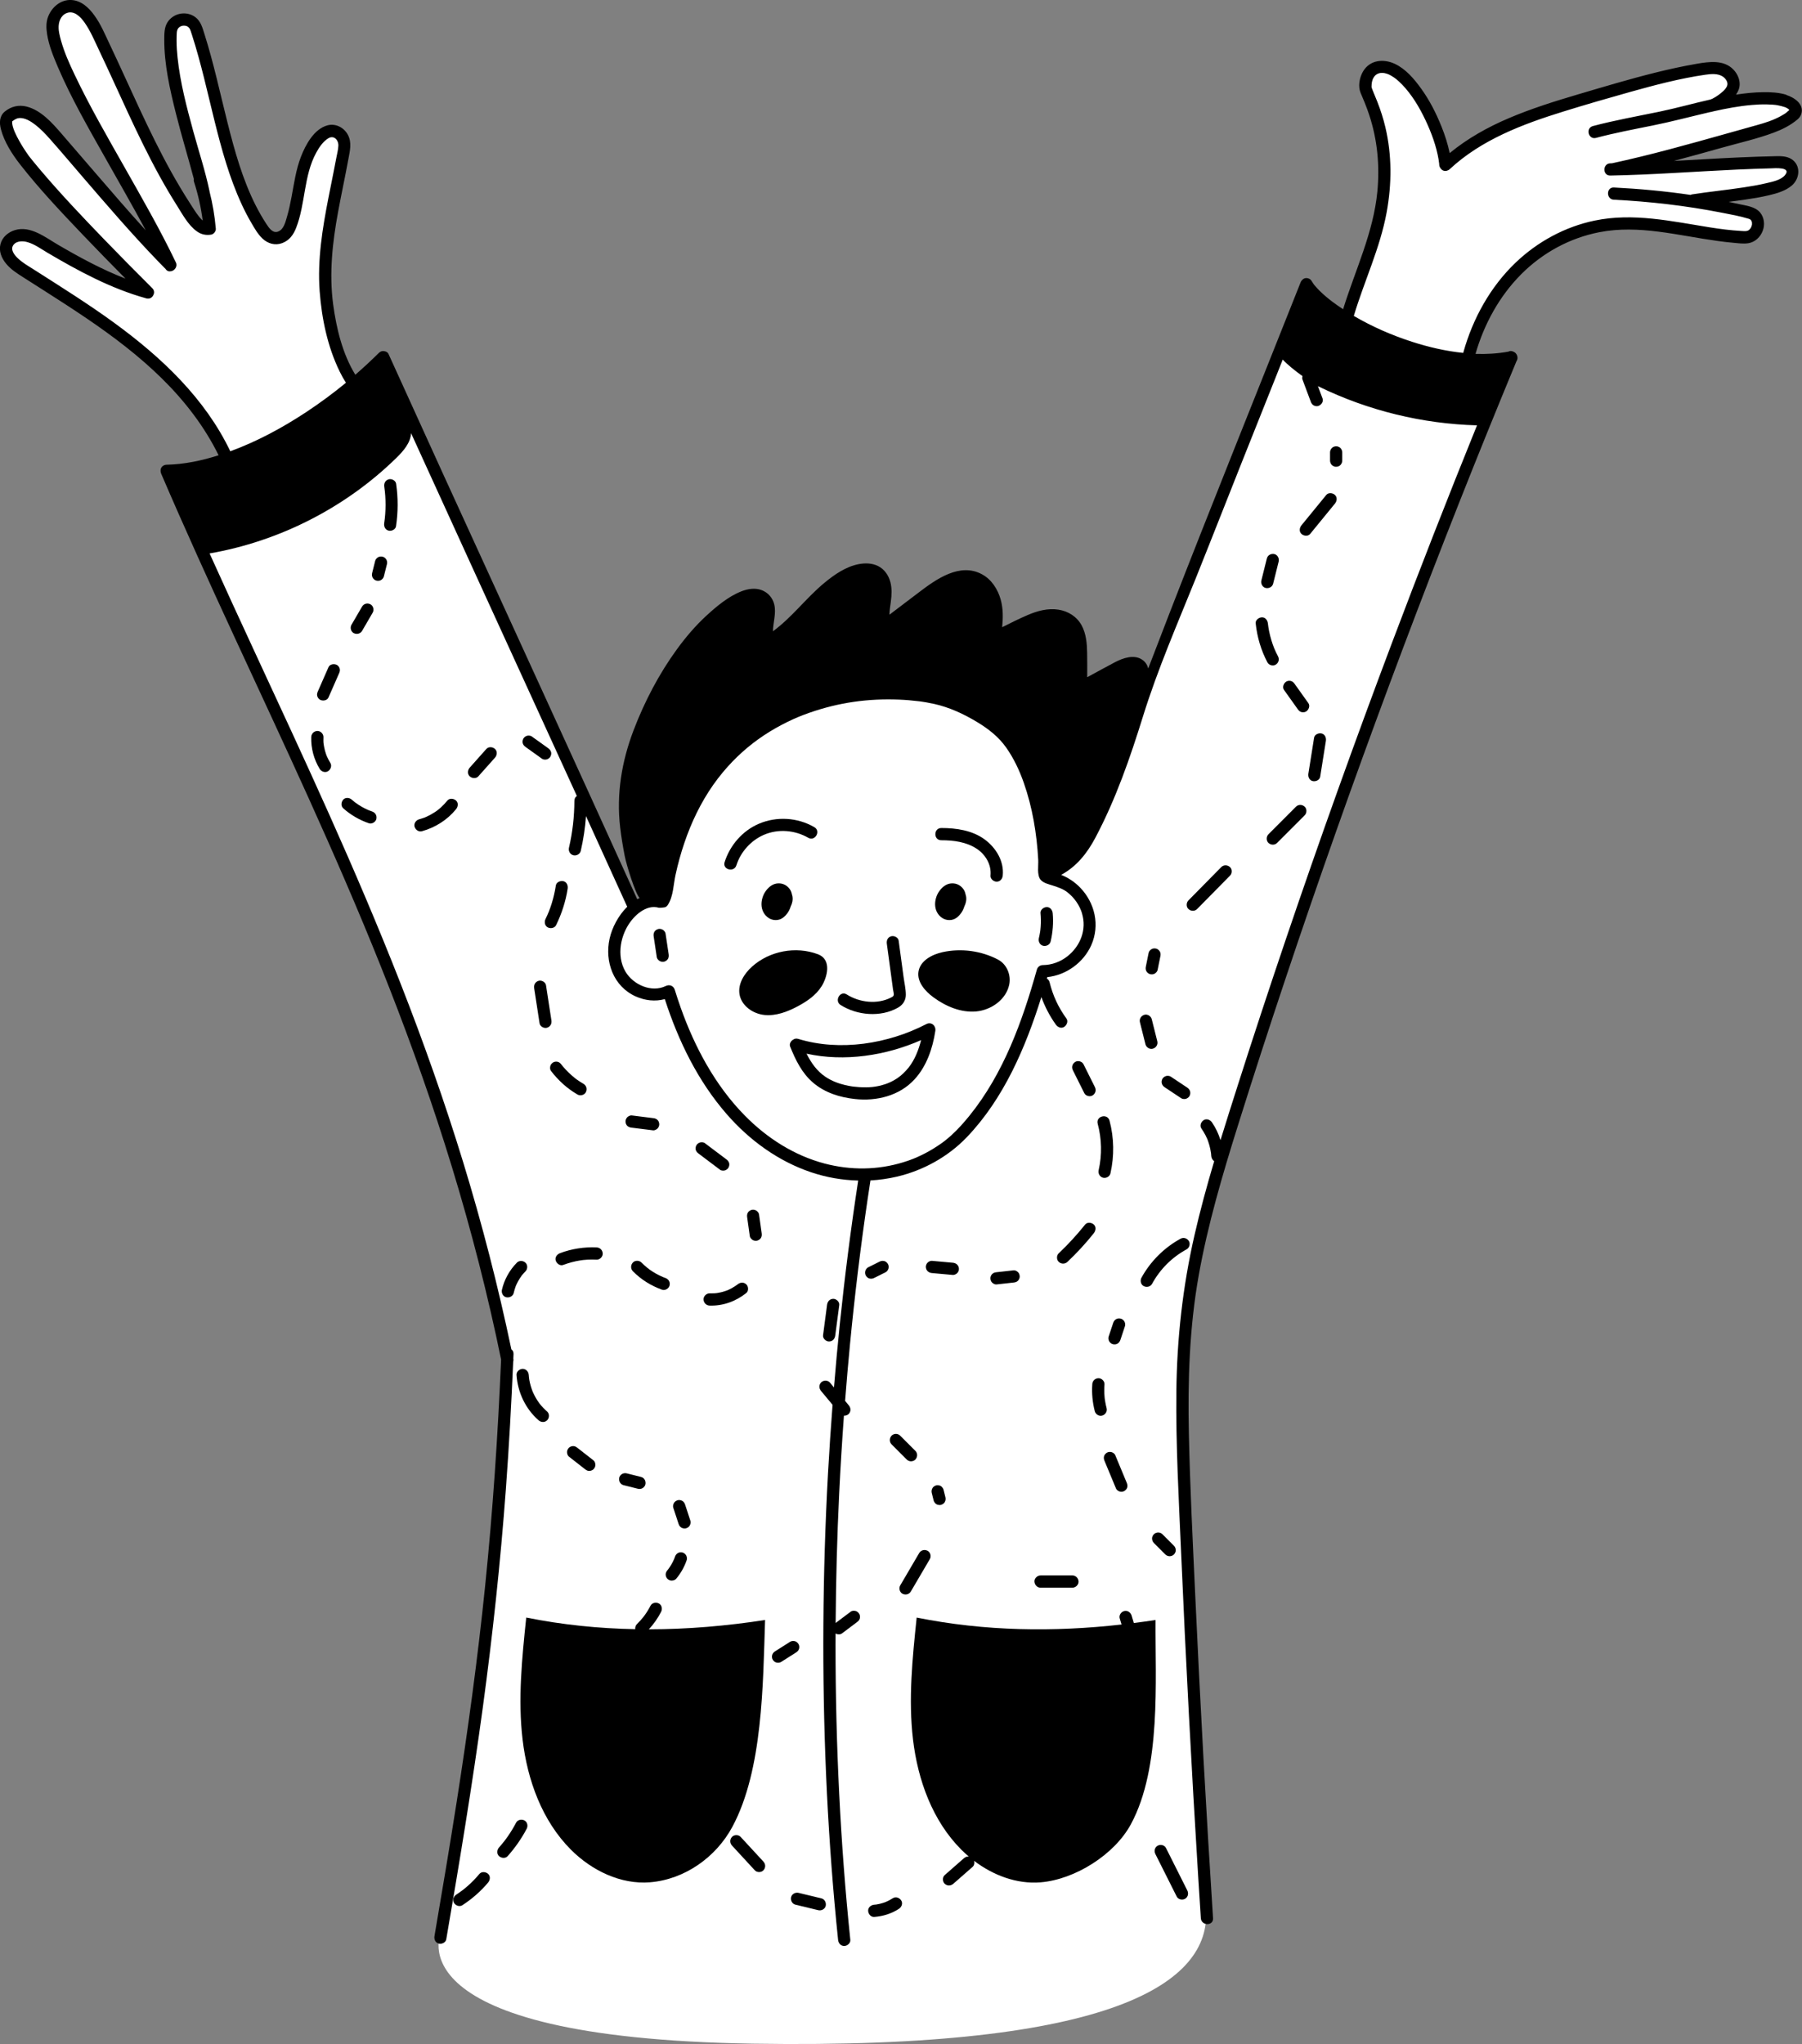 <svg width="388" height="440" viewBox="0 0 388 440" fill="none" xmlns="http://www.w3.org/2000/svg">
<rect x="0" y="0" width="388" height="440" fill="#808080" stroke="none"/>
<g clip-path="url(#clip0_734_3133)">
<path d="M94.974 415.902C94.974 415.902 83.791 438.657 162.087 439.922C240.382 441.186 260.588 426.582 259.684 411.222C258.78 395.862 256.152 345.006 256.152 345.006C256.152 345.006 251.638 293.964 257.882 267.607C264.126 241.251 272.675 218.531 272.675 218.531L302.621 134.007L322.827 82.36L315.433 80.556C315.433 80.556 319.582 53.828 344.84 48.41C344.84 48.41 353.497 47.506 369.919 50.58C369.919 50.58 378.037 53.223 378.397 48.291C378.756 43.358 368.297 44.263 368.297 44.263L370.973 42.256C370.973 42.256 385.772 41.914 385.491 36.826C385.491 36.826 387.706 33.218 373.912 35.244C360.119 37.27 350.977 36.035 350.977 36.035L365.214 31.738L382.725 26.872C382.725 26.872 387.131 26.081 386.227 22.461C385.323 18.841 367.584 23.462 367.584 23.462C367.584 23.462 374.475 20.651 372.667 16.696C370.859 12.741 358.089 16.696 358.089 16.696L330.747 24.499C330.747 24.499 314.361 30.719 311.877 35.13C311.877 35.13 304.082 11.602 296.173 14.317C288.265 17.032 299.903 25.29 298.431 36.94C296.958 48.59 289.845 68.385 289.845 68.385L285.78 69.29L276.291 74.156L246.8 147.222C246.8 147.222 244.238 153.706 240.478 153.346C236.718 152.987 176.228 128.847 157.926 141.78C139.624 154.713 140.061 190.173 140.061 190.173C140.061 190.173 139.953 194.716 137.217 195.285C134.481 195.854 132.949 187.206 132.949 187.206L85.629 84.116L82.719 78.441L76.182 82.498C76.182 82.498 67.758 70.494 70.512 53.301C73.266 36.107 76.02 29.299 71.811 28.322C67.603 27.345 65.004 37.078 65.004 37.078C65.004 37.078 64.196 49.891 59.82 51.353C55.443 52.815 50.097 34.807 50.097 34.807L42.32 6.586C42.32 6.586 40.788 3.524 38.572 3.991C36.357 4.458 36.489 10.152 36.489 10.152C36.489 10.152 40.213 28.478 42.159 34.807C44.104 41.135 44.913 49.243 44.428 49.243C43.943 49.243 38.572 42.591 38.572 42.591L20.588 6.568C20.588 6.568 18.319 0.569 13.619 1.54C8.92 2.511 11.674 9.486 11.674 9.486L30.796 46.139L35.657 55.872L10.871 28.466C10.871 28.466 7.13 22.953 2.598 24.571C-1.934 26.189 5.843 35.598 5.843 35.598L26.742 58.305L31.119 62.362L18.157 57.496C18.157 57.496 3.807 45.977 1.179 52.953C1.179 52.953 -0.288 57.01 9.728 61.547C19.744 66.084 37.92 78.417 46.02 93.501L48.936 99.338L37.429 103.126L41.32 112.637L49.906 133.186C49.906 133.186 75.362 186.727 81.707 205.251C88.054 223.775 100.458 248.592 103.535 267.601C106.613 286.611 108.032 289.751 108.032 289.751L108.882 292.508L109.205 297.86L102.883 365.172L94.956 415.896L94.974 415.902Z" fill="white"/>
<path d="M167.201 190.191C166.183 190.353 165.369 191.09 164.806 191.911C164.261 192.702 163.944 193.757 163.962 194.716C163.986 195.896 164.512 196.951 165.5 197.61C166.404 198.204 167.673 198.222 168.554 197.574C169.344 196.993 169.954 196.118 170.236 195.165C170.409 194.812 170.541 194.44 170.613 194.074C170.709 193.565 170.697 193.032 170.517 192.546C170.439 192.091 170.254 191.653 169.978 191.3C169.302 190.419 168.29 190.023 167.195 190.191H167.201ZM167.32 193.325H167.332C167.332 193.325 167.326 193.325 167.32 193.325Z" fill="black"/>
<path d="M202.887 197.61C203.791 198.204 205.06 198.222 205.94 197.574C206.731 196.993 207.341 196.118 207.623 195.165C207.796 194.812 207.928 194.44 208 194.074C208.096 193.565 208.084 193.032 207.904 192.546C207.826 192.091 207.641 191.653 207.365 191.3C206.689 190.419 205.677 190.023 204.581 190.191C203.564 190.353 202.749 191.09 202.187 191.911C201.642 192.702 201.325 193.757 201.343 194.716C201.366 195.896 201.893 196.951 202.881 197.61H202.887ZM204.701 193.325H204.713C204.713 193.325 204.707 193.325 204.701 193.325Z" fill="black"/>
<path d="M164.499 179.698C167.552 178.374 171.168 178.691 174.03 180.339C175.497 181.184 176.802 178.901 175.335 178.05C171.707 175.959 167.241 175.677 163.391 177.325C159.865 178.835 157.183 181.945 156.022 185.577C155.507 187.195 158.045 187.872 158.56 186.26C159.488 183.348 161.697 180.909 164.499 179.692V179.698Z" fill="black"/>
<path d="M202.653 180.872C205.317 180.872 208.077 181.22 210.346 182.73C212.232 183.988 213.501 186.17 213.274 188.465C213.202 189.172 213.92 189.784 214.585 189.79C215.351 189.79 215.836 189.19 215.908 188.477C216.225 185.349 214.411 182.43 211.951 180.65C209.305 178.733 205.862 178.235 202.677 178.241C200.983 178.241 200.971 180.878 202.665 180.872H202.653Z" fill="black"/>
<path d="M181.012 216.344C184.557 218.586 189.603 219.029 193.333 216.92C194.369 216.332 195.033 215.38 195.039 214.169C195.045 212.892 194.716 211.544 194.549 210.28C194.195 207.679 193.842 205.078 193.495 202.483C193.399 201.776 192.519 201.374 191.89 201.542C191.136 201.74 190.855 202.441 190.95 203.148C191.244 205.311 191.537 207.481 191.831 209.644C191.98 210.771 192.136 211.898 192.286 213.024C192.333 213.366 192.525 213.941 192.411 214.277C192.333 214.517 192.064 214.618 191.854 214.732C188.879 216.26 185.077 215.811 182.317 214.067C180.887 213.162 179.581 215.451 181.012 216.356V216.344Z" fill="black"/>
<path d="M199.462 220.443C191.218 224.71 180.855 226.382 171.869 223.631C171.456 223.506 171.103 223.578 170.833 223.763C170.312 224.033 169.893 224.698 170.127 225.28C171.282 228.15 172.671 231.021 175.078 233.064C177.622 235.228 180.819 236.223 184.094 236.576C188.758 237.08 193.661 235.887 196.918 232.339C199.534 229.487 200.809 225.693 201.39 221.924C201.564 220.803 200.534 219.886 199.462 220.443ZM195.655 229.774C194.948 230.685 194.038 231.536 193.236 232.076C192.356 232.669 191.47 233.088 190.668 233.358C188.71 234.011 187.093 234.143 185.016 234.017C184.603 233.993 184.196 233.951 183.789 233.903C183.765 233.903 183.753 233.903 183.735 233.897C183.723 233.897 183.717 233.897 183.699 233.897C183.597 233.879 183.489 233.867 183.388 233.849C182.921 233.777 182.454 233.688 181.993 233.58C180.484 233.226 179.047 232.669 177.748 231.806C175.904 230.577 174.641 228.773 173.665 226.814C181.807 228.6 190.715 227.251 198.325 223.895C197.792 226.023 196.972 228.096 195.661 229.78L195.655 229.774Z" fill="black"/>
<path d="M143.3 200.936C143.252 200.619 142.947 200.277 142.678 200.121C142.402 199.966 142.001 199.894 141.696 199.99C141.366 200.091 141.049 200.295 140.881 200.613C140.714 200.936 140.696 201.242 140.75 201.596C140.971 203.082 141.199 204.568 141.42 206.06C141.468 206.378 141.774 206.72 142.043 206.869C142.318 207.025 142.719 207.097 143.025 207.001C143.354 206.899 143.671 206.696 143.839 206.378C144.007 206.054 144.025 205.749 143.971 205.395C143.749 203.909 143.522 202.423 143.3 200.93V200.936Z" fill="black"/>
<path d="M224.039 196.574C224.122 197.515 224.14 198.462 224.074 199.409C224.062 199.625 224.039 199.846 224.021 200.062C224.009 200.182 223.991 200.302 223.979 200.416C223.973 200.476 223.961 200.535 223.955 200.589C223.883 201.057 223.787 201.518 223.679 201.98C223.524 202.651 223.901 203.436 224.607 203.592C225.284 203.742 226.05 203.376 226.218 202.663C226.685 200.679 226.852 198.618 226.667 196.586C226.607 195.903 226.116 195.232 225.356 195.262C224.703 195.286 223.967 195.837 224.033 196.574H224.039Z" fill="black"/>
<path d="M176.874 212.359C178.072 210.459 179.221 206.582 176.096 205.407C171.366 203.628 165.691 204.694 161.925 208.074C160.231 209.596 158.86 211.79 159.231 214.037C159.644 216.506 162.117 218.238 164.607 218.484C167.092 218.73 169.552 217.795 171.756 216.62C173.737 215.565 175.671 214.253 176.868 212.353L176.874 212.359Z" fill="black"/>
<path d="M214.897 206.564C211.269 204.664 206.964 204.083 202.959 204.958C200.66 205.461 198.157 206.791 197.774 209.117C197.403 211.352 199.175 213.36 201.001 214.696C203.659 216.644 206.904 218.016 210.185 217.723C213.466 217.423 216.687 215.122 217.315 211.885C217.716 209.83 216.758 207.547 214.897 206.57V206.564Z" fill="black"/>
<path d="M384.665 20.412C383.054 19.909 381.294 19.819 379.618 19.843C377.672 19.867 375.72 20.076 373.793 20.37C374.236 19.729 374.553 19.016 374.577 18.207C374.613 16.996 374.044 15.827 373.224 14.97C371.152 12.819 367.961 13.28 365.315 13.736C362.322 14.251 359.358 14.905 356.413 15.636C350.803 17.032 345.259 18.698 339.716 20.334C334.687 21.82 329.682 23.39 324.856 25.446C320.306 27.382 315.96 29.815 312.14 32.955C311.733 30.995 311.117 29.078 310.368 27.22C309.213 24.349 307.8 21.563 305.98 19.052C304.495 16.996 302.693 14.857 300.352 13.754C297.922 12.609 294.982 12.861 293.491 15.372C292.815 16.511 292.462 18.105 292.779 19.417C292.893 19.885 293.108 20.34 293.294 20.784C293.408 21.059 293.521 21.329 293.635 21.605C293.677 21.7 293.713 21.796 293.755 21.892C293.731 21.832 293.91 22.276 293.946 22.366C294.264 23.169 294.563 23.978 294.832 24.799C296.581 30.096 297.095 35.676 296.569 41.219C295.718 50.113 291.803 58.131 289.193 66.563C288.426 66.06 287.672 65.539 286.942 64.993C286.044 64.328 284.978 63.435 284.11 62.572C283.733 62.195 283.38 61.805 283.032 61.398C283.014 61.38 282.973 61.32 282.937 61.278C282.877 61.2 282.823 61.122 282.769 61.044C282.649 60.87 282.541 60.696 282.434 60.517C282.242 60.187 281.979 60.007 281.697 59.929C281.673 59.923 281.655 59.911 281.631 59.905C281.063 59.755 280.59 59.983 280.272 60.385C280.159 60.517 280.075 60.666 280.021 60.834C275.303 72.718 270.55 84.59 265.82 96.468C261.085 108.364 256.367 120.266 251.733 132.204C250.225 136.099 248.722 139.995 247.231 143.896C247.046 143.171 246.668 142.524 245.968 142.032C244.208 140.798 241.795 141.643 240.083 142.542C238.077 143.602 236.09 144.693 234.096 145.778C234.102 144.016 234.108 142.248 234.078 140.486C234.042 138.49 233.863 136.411 232.899 134.625C231.881 132.737 229.989 131.551 227.894 131.233C225.583 130.885 223.386 131.491 221.272 132.396C219.41 133.193 217.596 134.104 215.782 135.015C215.98 133.013 216.01 130.987 215.459 129.04C214.842 126.852 213.507 124.749 211.472 123.64C206.676 121.021 201.582 124.677 197.858 127.505C195.738 129.111 193.625 130.718 191.506 132.324C191.53 131.371 191.691 130.406 191.817 129.459C192.003 128.075 192.069 126.654 191.709 125.294C191.332 123.856 190.44 122.543 189.087 121.86C187.788 121.207 186.321 121.171 184.914 121.435C182.184 121.944 179.694 123.664 177.586 125.396C175.473 127.128 173.617 129.141 171.719 131.095C170.055 132.809 168.349 134.487 166.427 135.889C166.457 133.972 167.175 132 166.702 130.088C166.361 128.692 165.361 127.547 164.02 127.038C162.601 126.493 161.009 126.75 159.632 127.29C156.812 128.404 154.292 130.514 152.077 132.551C149.73 134.715 147.658 137.148 145.778 139.725C141.899 145.041 138.78 151.022 136.433 157.164C133.865 163.882 132.691 170.918 133.529 178.092C133.775 180.165 134.116 182.227 134.517 184.282C134.888 186.212 136.822 192.427 137.726 193.302C137.553 193.386 137.373 193.469 137.205 193.565C130.398 178.547 123.549 163.547 116.688 148.553C109.576 133.013 102.458 117.479 95.357 101.928C91.448 93.364 87.551 84.8 83.665 76.224C83.48 75.811 83.037 75.595 82.594 75.577C82.366 75.553 82.127 75.601 81.899 75.727C81.893 75.727 81.881 75.733 81.863 75.745C81.821 75.769 81.785 75.799 81.743 75.829C81.695 75.864 81.654 75.894 81.612 75.936C81.606 75.942 81.6 75.948 81.588 75.954C79.947 77.584 78.253 79.154 76.505 80.671C73.739 76.146 72.434 70.704 71.733 65.515C70.841 58.833 71.584 52.186 72.799 45.594C73.499 41.789 74.32 38.013 75.02 34.208C75.344 32.446 75.793 30.714 74.912 29.036C74.086 27.466 72.29 26.519 70.542 26.974C67.632 27.735 65.782 31.175 64.789 33.764C63.729 36.515 63.322 39.464 62.783 42.346C62.514 43.784 62.214 45.223 61.801 46.631C61.46 47.77 61.125 49.376 59.873 49.849C58.694 50.293 57.88 49.01 57.329 48.171C56.509 46.919 55.767 45.612 55.084 44.276C52.216 38.624 50.51 32.446 48.966 26.327C47.367 19.986 46.008 13.58 44.026 7.341C43.595 5.981 43.248 4.585 42.057 3.692C41.111 2.979 39.907 2.745 38.746 2.973C37.62 3.188 36.591 3.901 36.004 4.89C35.37 5.963 35.376 7.252 35.37 8.456C35.34 13.85 36.585 19.273 37.89 24.475C39.069 29.18 40.494 33.818 41.739 38.511C41.698 38.702 41.703 38.918 41.781 39.158C42.655 41.873 43.284 44.659 43.643 47.482C43.32 47.2 43.033 46.853 42.829 46.595C42.081 45.654 41.446 44.593 40.794 43.581C39.411 41.429 38.105 39.23 36.86 36.994C34.394 32.554 32.172 27.975 30.023 23.372C27.868 18.758 25.791 14.107 23.605 9.505C22.612 7.413 21.702 5.196 20.325 3.32C19.127 1.654 17.505 0.108 15.338 9.3759e-05C13.057 -0.108 11.129 1.552 10.357 3.596C9.896 4.806 9.943 6.059 10.135 7.317C10.506 9.775 11.488 12.136 12.452 14.407C15.355 21.191 19.079 27.627 22.695 34.04C25.605 39.206 28.574 44.342 31.376 49.568C27.742 45.588 24.222 41.501 20.708 37.426C18.211 34.531 15.721 31.625 13.212 28.736C11.207 26.423 8.812 23.714 5.723 22.941C4.028 22.515 2.376 22.911 1.029 24.02C-0.132 24.979 -0.162 26.429 0.191 27.795C0.903 30.528 2.586 33.159 4.31 35.37C8.531 40.776 13.29 45.78 18.02 50.742C20.989 53.852 24 56.921 27.024 59.977C21.977 58.029 17.175 55.417 12.512 52.702C9.8 51.12 6.585 48.525 3.238 49.526C1.783 49.963 0.496 51.018 0.107 52.534C-0.288 54.068 0.317 55.519 1.269 56.705C2.298 57.988 3.711 58.868 5.082 59.743C6.567 60.69 8.058 61.637 9.542 62.584C12.596 64.532 15.637 66.486 18.63 68.517C24.354 72.406 29.898 76.59 34.837 81.45C39.758 86.292 44.02 91.794 47.068 98.002C43.434 99.159 39.692 99.956 35.866 100.034C35.717 100.034 35.591 100.064 35.465 100.106C35.435 100.112 35.405 100.124 35.376 100.136C35.346 100.148 35.31 100.16 35.28 100.178C35.256 100.19 35.226 100.196 35.202 100.214C34.579 100.567 34.465 101.232 34.663 101.844C34.663 101.856 34.669 101.868 34.675 101.88C34.693 101.922 34.705 101.97 34.723 102.012C39.8 113.836 45.134 125.546 50.534 137.232C55.91 148.87 61.34 160.478 66.615 172.159C71.967 184.013 77.163 195.933 81.989 208.008C87.006 220.545 91.634 233.244 95.723 246.117C100.069 259.793 103.799 273.661 106.846 287.684C107.205 289.344 107.553 291.004 107.894 292.664C107.199 308.977 106.11 325.266 104.445 341.512C102.853 357.052 100.734 372.538 98.315 387.97C96.806 397.582 95.196 407.177 93.549 416.766C93.43 417.467 93.747 418.18 94.477 418.378C95.118 418.551 95.968 418.15 96.088 417.449C98.938 400.872 101.68 384.278 103.949 367.612C106.074 351.994 107.756 336.323 108.918 320.609C109.594 311.464 110.103 302.301 110.498 293.138C110.558 292.94 110.582 292.712 110.528 292.454C110.54 292.131 110.558 291.807 110.57 291.478C110.588 291.004 110.396 290.663 110.103 290.453C107.259 276.891 103.799 263.467 99.74 250.216C95.747 237.176 91.185 224.309 86.21 211.61C81.42 199.384 76.254 187.315 70.895 175.335C65.657 163.625 60.239 151.992 54.851 140.354C51.582 133.295 48.331 126.229 45.128 119.133C60.173 116.52 74.392 109.275 85.323 98.59C86.844 97.103 88.383 95.353 88.514 93.25C93.166 103.462 97.824 113.674 102.494 123.874C109.606 139.413 116.724 154.947 123.825 170.499C123.951 170.78 124.082 171.062 124.208 171.344C123.897 171.547 123.675 171.889 123.675 172.38C123.663 175.79 123.28 179.164 122.508 182.484C122.346 183.18 122.735 183.911 123.436 184.097C124.106 184.276 124.884 183.863 125.046 183.168C125.615 180.705 125.992 178.199 126.172 175.676C129.135 182.179 132.099 188.681 135.05 195.189C133.14 197.071 131.775 199.696 131.254 202.063C130.165 206.989 132.075 212.329 136.858 214.481C138.882 215.386 141.061 215.637 143.144 215.068C146.048 224.045 150.257 232.705 156.489 239.849C161.374 245.452 167.559 249.959 174.629 252.338C177.898 253.441 181.334 254.046 184.783 254.124C183.214 264.378 181.897 274.673 180.825 284.999C180.352 289.548 179.945 294.103 179.568 298.663C179.263 298.298 178.963 297.932 178.658 297.572C178.461 297.333 178.041 297.195 177.742 297.195C177.413 297.195 177.024 297.339 176.796 297.584C176.281 298.154 176.335 298.879 176.808 299.448C177.628 300.431 178.443 301.414 179.263 302.397C178.886 307.323 178.556 312.255 178.281 317.187C177.688 328.004 177.353 338.84 177.287 349.675C177.215 360.45 177.407 371.231 177.868 382.001C178.323 392.584 179.047 403.162 180.065 413.709C180.191 414.998 180.316 416.28 180.454 417.569C180.526 418.276 180.999 418.887 181.765 418.893C182.418 418.893 183.16 418.294 183.088 417.581C182.005 407.123 181.214 396.635 180.694 386.136C180.161 375.438 179.903 364.729 179.903 354.02C179.903 353.223 179.915 352.42 179.915 351.623C180.017 351.688 180.131 351.742 180.251 351.772C180.568 351.844 180.975 351.844 181.25 351.641C182.34 350.819 183.43 350.004 184.519 349.183C184.813 348.968 185.034 348.752 185.13 348.386C185.214 348.075 185.178 347.661 184.998 347.386C184.813 347.098 184.543 346.846 184.202 346.774C183.885 346.702 183.477 346.702 183.202 346.906C182.112 347.727 181.023 348.542 179.927 349.363C179.993 340.08 180.239 330.803 180.688 321.532C180.957 315.929 181.304 310.325 181.711 304.734C181.741 304.734 181.777 304.746 181.807 304.746C182.136 304.746 182.526 304.602 182.753 304.356C183.268 303.787 183.214 303.062 182.741 302.493C182.484 302.181 182.22 301.869 181.963 301.558C182.28 297.512 182.621 293.473 183.011 289.434C184.022 278.946 185.285 268.483 186.824 258.061C187.016 256.785 187.207 255.502 187.405 254.226C187.411 254.184 187.411 254.142 187.417 254.1C189.339 253.998 191.254 253.722 193.134 253.285C198.798 251.948 204.12 249.018 208.155 244.811C216.124 236.493 220.823 225.496 224.224 214.624C224.99 216.734 226.038 218.742 227.343 220.563C227.744 221.121 228.498 221.456 229.139 221.043C229.69 220.689 230.049 219.844 229.618 219.245C227.84 216.782 226.702 214.313 225.99 211.424C225.912 211.101 225.685 210.819 225.403 210.639C225.433 210.537 225.463 210.435 225.493 210.334C229.558 209.92 233.318 207.199 234.976 203.442C236.85 199.193 235.778 194.386 232.581 191.072C231.438 189.886 230.025 188.933 228.486 188.328C231.833 186.506 234.09 183.653 235.856 180.321C240.262 172.009 243.334 163.127 246.118 154.162C249.261 144.058 253.535 134.247 257.487 124.443C258.456 122.034 259.42 119.625 260.372 117.204C265.066 105.29 269.813 93.4 274.561 81.51C275.106 80.143 275.651 78.771 276.195 77.399C277.153 78.453 278.836 79.808 280.458 80.97C280.374 81.198 280.356 81.45 280.446 81.695C281.039 83.278 281.631 84.86 282.224 86.448C282.35 86.79 282.517 87.071 282.847 87.263C283.122 87.419 283.523 87.491 283.829 87.395C284.451 87.203 285.026 86.478 284.769 85.789C284.433 84.896 284.098 84.009 283.769 83.116C283.865 83.17 283.96 83.218 284.05 83.26C294.617 88.396 306.285 91.242 318.025 91.56C311.739 107.064 305.651 122.639 299.748 138.293C291.785 159.412 284.164 180.663 276.914 202.039C273.34 212.581 269.855 223.146 266.473 233.748C265.234 237.637 263.988 241.527 262.791 245.428C262.372 244.074 261.767 242.779 260.959 241.605C260.57 241.041 259.798 240.718 259.163 241.125C258.6 241.485 258.265 242.318 258.684 242.923C259.007 243.39 259.301 243.876 259.564 244.379C259.702 244.649 259.827 244.925 259.953 245.2C259.965 245.218 259.965 245.23 259.971 245.242C259.971 245.26 259.983 245.272 259.989 245.296C260.043 245.44 260.097 245.578 260.145 245.722C260.33 246.255 260.486 246.806 260.6 247.364C260.654 247.621 260.696 247.885 260.737 248.149C260.737 248.185 260.743 248.209 260.749 248.233C260.749 248.281 260.761 248.329 260.767 248.377C260.785 248.526 260.797 248.676 260.803 248.832C260.833 249.281 261.067 249.713 261.432 249.959C259.863 255.244 258.409 260.566 257.181 265.942C254.661 276.969 253.416 288.128 253.29 299.436C253.158 311.038 253.811 322.653 254.314 334.237C255.325 357.585 256.559 380.922 258.007 404.246C258.187 407.135 258.373 410.023 258.558 412.906C258.666 414.59 261.3 414.614 261.186 412.918C259.696 389.821 258.421 366.707 257.361 343.586C256.828 331.96 256.235 320.328 255.984 308.689C255.732 297.219 256.092 285.754 258.121 274.44C260.079 263.515 263.228 252.853 266.545 242.276C269.831 231.788 273.226 221.331 276.71 210.909C283.817 189.628 291.3 168.473 299.125 147.444C306.902 126.541 315.014 105.757 323.479 85.124C324.491 82.666 325.503 80.209 326.521 77.752C327.024 77.093 326.658 75.942 325.79 75.673C325.455 75.523 325.084 75.511 324.778 75.697C322.444 76.116 320.073 76.26 317.702 76.176C319.546 69.788 322.803 63.807 327.502 59.072C332.106 54.434 337.967 51.228 344.385 49.981C352.887 48.327 361.334 50.706 369.734 51.857C370.865 52.013 372.003 52.151 373.14 52.252C374.218 52.348 375.373 52.528 376.451 52.354C377.912 52.114 379.043 51.024 379.552 49.663C380.043 48.357 379.875 46.829 378.977 45.744C377.9 44.444 375.942 44.276 374.397 43.922C373.673 43.76 372.936 43.611 372.206 43.455C373.344 43.311 374.481 43.161 375.619 42.993C377.391 42.73 379.169 42.442 380.911 42.028C382.617 41.621 384.461 41.093 385.814 39.931C387.586 38.415 387.802 35.502 385.664 34.208C384.665 33.608 383.503 33.596 382.378 33.62C381.073 33.65 379.767 33.686 378.462 33.728C373.445 33.896 368.428 34.184 363.417 34.471C362.412 34.531 361.406 34.585 360.406 34.639C363.92 33.704 367.423 32.733 370.925 31.751C374.589 30.726 378.373 29.875 381.935 28.544C383.779 27.855 385.533 26.98 387.041 25.698C387.413 25.38 387.694 25.009 387.844 24.541C388.514 22.426 386.341 20.981 384.635 20.448L384.665 20.412ZM2.622 26.117C2.622 26.117 2.622 26.117 2.622 26.129C2.628 26.129 2.574 26.159 2.628 26.117H2.622ZM2.628 26.105C2.634 26.033 2.646 25.991 2.628 26.105V26.105ZM24.725 69.584C19.103 65.485 13.2 61.793 7.339 58.053C6.106 57.268 4.789 56.537 3.741 55.501C3.059 54.823 2.185 53.715 2.873 52.75C3.555 51.803 4.974 51.839 5.956 52.133C7.489 52.588 8.86 53.595 10.225 54.404C16.906 58.341 23.863 62.099 31.37 64.19C31.502 64.244 31.634 64.274 31.765 64.274C32.358 64.334 32.801 63.986 33.011 63.525C33.232 63.123 33.25 62.632 32.927 62.195C32.891 62.141 32.843 62.087 32.795 62.039C32.795 62.039 32.789 62.033 32.783 62.027C32.765 62.009 32.747 61.991 32.729 61.973C32.723 61.967 32.717 61.955 32.705 61.949C29.239 58.497 25.797 55.015 22.396 51.497C17.648 46.583 12.931 41.609 8.519 36.389C8.058 35.844 7.603 35.298 7.154 34.747C6.932 34.477 6.717 34.208 6.501 33.932C6.405 33.812 6.309 33.686 6.214 33.566C6.196 33.542 6.184 33.525 6.172 33.513C6.16 33.501 6.154 33.483 6.136 33.459C5.393 32.41 4.693 31.337 4.076 30.204C3.472 29.102 2.789 27.765 2.634 26.639C2.634 26.681 2.622 26.279 2.616 26.171C2.616 26.165 2.616 26.153 2.616 26.147C2.616 26.147 2.616 26.147 2.616 26.135C2.616 26.135 2.616 26.129 2.616 26.123C2.616 26.123 2.616 26.123 2.622 26.123C2.634 26.093 2.646 26.087 2.646 26.105C2.657 26.093 2.669 26.087 2.693 26.069C3.196 25.716 3.621 25.446 4.136 25.41C5.352 25.326 6.591 26.081 7.573 26.836C8.758 27.747 9.8 28.85 10.794 29.971C13.098 32.572 15.344 35.233 17.613 37.869C22.923 44.042 28.239 50.227 33.885 56.094C34.465 56.699 35.058 57.298 35.651 57.898C35.95 58.359 36.405 58.485 36.842 58.383C37.662 58.239 38.321 57.262 37.836 56.435C37.836 56.435 37.836 56.429 37.836 56.423C34.489 49.448 30.622 42.73 26.814 35.999C23.096 29.425 19.289 22.863 16.05 16.037C14.877 13.568 13.865 11.321 13.122 8.684C12.979 8.18 12.853 7.677 12.757 7.168C12.721 6.97 12.685 6.766 12.662 6.568C12.662 6.526 12.649 6.484 12.649 6.442C12.637 6.323 12.632 6.203 12.626 6.089C12.566 4.806 13.033 3.356 14.32 2.829C15.93 2.164 17.337 3.62 18.187 4.824C19.486 6.664 20.372 8.804 21.336 10.835C23.486 15.354 25.533 19.921 27.64 24.457C29.748 28.982 31.921 33.477 34.328 37.851C35.519 40.015 36.764 42.142 38.087 44.228C39.297 46.14 40.506 48.447 42.374 49.795C43.308 50.466 44.356 50.7 45.487 50.502C46.014 50.407 46.517 49.777 46.469 49.238C46.236 46.529 45.787 43.85 45.116 41.225C45.116 41.207 45.116 41.189 45.116 41.171C44.206 36.815 42.793 32.554 41.614 28.257C40.189 23.061 38.8 17.769 38.231 12.393C38.105 11.207 38.022 10.02 38.016 8.828C38.016 8.294 38.022 7.767 38.052 7.234C38.063 7.042 38.069 6.856 38.111 6.67C38.105 6.7 38.189 6.436 38.201 6.383C38.231 6.341 38.351 6.137 38.333 6.137C38.74 5.603 39.381 5.442 39.925 5.55C40.273 5.615 40.476 5.723 40.734 6.023C40.991 6.323 41.177 7.036 41.35 7.563C43.308 13.628 44.655 19.861 46.194 26.039C47.708 32.134 49.385 38.235 52.025 43.952C52.642 45.295 53.318 46.607 54.066 47.883C54.767 49.082 55.503 50.407 56.527 51.365C57.682 52.444 59.233 52.9 60.748 52.336C62.292 51.767 63.178 50.544 63.759 49.058C65.794 43.856 65.375 37.821 68.088 32.865C68.71 31.721 69.56 30.444 70.704 29.761C71.919 29.036 72.925 30.174 72.853 31.415C72.805 32.308 72.554 33.219 72.392 34.1C72.212 35.053 72.027 35.999 71.841 36.946C71.476 38.798 71.099 40.644 70.734 42.496C69.434 49.148 68.315 55.926 68.83 62.722C69.279 68.631 70.53 74.654 73.152 80.005C73.553 80.827 73.996 81.624 74.487 82.391C71.739 84.65 68.872 86.772 65.896 88.731C60.778 92.105 55.347 95.03 49.588 97.145C44.158 85.771 34.777 76.919 24.725 69.59V69.584ZM232.977 196.64C234.024 200.08 232.635 203.621 229.875 205.821C228.355 207.031 226.475 207.733 224.529 207.745C223.936 207.745 223.41 208.152 223.254 208.721C220.135 219.856 216.064 231.141 208.694 240.226C207.509 241.682 206.263 243.091 204.874 244.349C203.737 245.374 203.066 245.895 201.779 246.74C200.648 247.484 199.468 248.155 198.241 248.736C197.936 248.88 197.624 249.024 197.313 249.162C196.87 249.353 197.032 249.287 196.523 249.485C195.864 249.743 195.194 249.977 194.517 250.18C188.967 251.894 183.166 251.936 177.568 250.468C171.013 248.742 165.146 244.997 160.35 240.118C153.986 233.646 149.592 225.43 146.569 216.926C146.114 215.643 145.689 214.355 145.288 213.054C145.024 212.191 144.144 211.862 143.36 212.245C140.271 213.743 136.331 211.97 134.673 209.153C132.637 205.695 133.625 200.973 136.08 197.988C136.493 197.485 136.984 196.987 137.529 196.556C137.547 196.544 137.565 196.532 137.577 196.52C138.666 195.669 139.965 195.1 141.33 195.291C141.348 195.291 141.372 195.297 141.39 195.303C141.516 195.321 141.642 195.345 141.761 195.381C141.929 195.423 142.091 195.423 142.246 195.405C142.977 195.315 143.366 195.459 143.815 194.758C144.994 192.912 144.988 190.419 145.461 188.286C145.964 185.978 146.587 183.701 147.347 181.466C148.85 177.025 150.897 172.746 153.597 168.91C154.244 167.988 154.932 167.095 155.651 166.232C158.261 163.103 161.242 160.436 164.511 158.273C166.08 157.236 167.72 156.301 169.408 155.468C171.169 154.605 172.498 154.054 174.306 153.419C180.664 151.201 186.926 150.332 193.601 150.602C194.996 150.656 196.385 150.776 197.768 150.944C197.834 150.95 197.894 150.962 197.96 150.968C197.972 150.968 197.972 150.968 197.984 150.968C197.99 150.968 197.996 150.968 198.002 150.968C198.157 150.992 198.307 151.01 198.462 151.034C198.774 151.082 199.091 151.129 199.402 151.183C199.983 151.285 200.558 151.399 201.133 151.525C204.407 152.256 207.407 153.641 210.286 155.366C212.765 156.853 215.016 158.585 216.686 160.976C218.291 163.271 219.494 165.824 220.422 168.461C222.302 173.795 223.242 179.47 223.547 185.103C223.613 186.32 223.242 188.28 224.008 189.31C224.595 190.095 225.852 190.347 226.738 190.641C227.816 190.994 228.894 191.348 229.798 192.049C231.294 193.206 232.432 194.818 232.989 196.634L232.977 196.64ZM385.042 23.444C385.102 23.492 385.215 23.546 385.042 23.444V23.444ZM382.126 25.632C380.498 26.351 378.756 26.8 377.043 27.28C375.289 27.771 373.535 28.263 371.787 28.754C363.603 31.049 355.401 33.357 347.085 35.149C346.966 35.149 346.852 35.154 346.732 35.16C345.038 35.191 345.026 37.827 346.72 37.791C355.826 37.618 364.914 36.922 374.014 36.503C376.421 36.395 378.822 36.305 381.228 36.245C382.001 36.227 385.892 35.856 384.305 37.737C383.419 38.786 381.564 39.14 380.288 39.44C378.678 39.823 377.043 40.093 375.415 40.344C371.727 40.908 368.015 41.267 364.327 41.843C364.214 41.861 364.106 41.903 364.01 41.956C358.532 41.154 353.006 40.638 347.504 40.362C345.81 40.279 345.804 42.909 347.492 42.993C355.257 43.383 363.034 44.276 370.667 45.774C372.595 46.151 374.595 46.499 376.475 47.08C376.624 47.128 376.756 47.164 376.918 47.284C376.9 47.284 377.008 47.392 377.061 47.446C377.085 47.494 377.121 47.554 377.139 47.596C377.163 47.668 377.199 47.776 377.199 47.788C377.217 47.853 377.223 47.883 377.229 47.901C377.229 47.919 377.229 47.937 377.229 47.967C377.253 48.339 377.247 48.333 377.139 48.693C377.103 48.806 377.019 49.01 376.858 49.238C376.99 49.052 376.481 49.597 376.684 49.436C376.175 49.843 375.69 49.759 374.864 49.711C372.631 49.586 370.416 49.298 368.207 48.95C359.951 47.644 351.701 45.75 343.362 47.482C336.98 48.806 331.083 52.013 326.371 56.501C320.899 61.721 317.133 68.547 315.098 75.799C315.08 75.858 315.08 75.912 315.068 75.966C311.332 75.589 307.632 74.726 304.1 73.593C299.754 72.197 295.467 70.339 291.498 68.002C293.737 60.517 297.161 53.403 298.574 45.678C299.682 39.619 299.718 33.375 298.287 27.364C297.844 25.5 297.257 23.672 296.557 21.892C296.287 21.209 296.006 20.532 295.724 19.855C295.689 19.771 295.653 19.681 295.617 19.597C295.599 19.549 295.575 19.501 295.557 19.453C295.491 19.285 295.425 19.117 295.371 18.944C295.353 18.878 295.341 18.8 295.311 18.734C295.311 18.734 295.311 18.728 295.311 18.722C295.323 17.991 295.377 17.326 295.772 16.678C296.042 16.235 296.407 15.923 296.91 15.779C296.982 15.755 297.059 15.743 297.137 15.726C297.173 15.72 297.191 15.713 297.209 15.707C297.221 15.707 297.233 15.707 297.251 15.707C297.479 15.69 297.712 15.695 297.94 15.713C297.964 15.713 297.969 15.713 297.987 15.713C298.005 15.713 298.029 15.726 298.071 15.732C298.191 15.755 298.305 15.785 298.418 15.815C298.502 15.839 298.814 15.947 298.838 15.947C299.323 16.145 299.783 16.427 300.215 16.72C300.52 16.93 300.861 17.218 301.226 17.547C301.711 17.991 302.166 18.47 302.597 18.968C304.627 21.311 306.165 24.11 307.417 26.932C308.584 29.563 309.578 32.536 309.889 35.334C309.865 35.616 309.955 35.898 310.117 36.137C310.332 36.527 310.709 36.797 311.218 36.803C311.422 36.803 311.637 36.737 311.829 36.635C311.943 36.575 312.056 36.509 312.158 36.407C318.971 30.073 327.862 26.723 336.602 24.014C341.398 22.527 346.223 21.131 351.061 19.777C356.359 18.297 361.741 16.876 367.189 16.085C368.375 15.911 369.847 15.774 370.907 16.457C371.53 16.858 372.17 17.703 371.877 18.476C371.583 19.249 370.715 19.927 370.081 20.4C369.65 20.724 369.183 21.011 368.704 21.251C368.584 21.311 368.428 21.371 368.273 21.425C364.603 22.252 360.969 23.277 357.281 24.044C352.503 25.038 347.696 25.884 342.978 27.136C341.338 27.567 342.003 30.12 343.643 29.683C347.642 28.622 351.707 27.849 355.766 27.034C359.855 26.213 363.866 25.14 367.926 24.194C367.985 24.181 368.045 24.169 368.099 24.152C368.386 24.11 368.674 24.044 368.961 23.96C371.661 23.355 374.391 22.839 377.145 22.599C378.235 22.503 379.324 22.45 380.42 22.474C380.827 22.48 381.234 22.497 381.641 22.527C381.863 22.546 382.078 22.569 382.3 22.587C382.33 22.587 382.354 22.593 382.384 22.599C382.396 22.599 382.617 22.635 382.665 22.641C383.264 22.749 383.833 22.899 384.407 23.091C384.407 23.091 384.407 23.091 384.413 23.091C384.431 23.097 384.437 23.103 384.461 23.115C384.551 23.163 384.641 23.205 384.731 23.253C384.82 23.301 384.904 23.355 384.994 23.408C385.012 23.42 385.024 23.426 385.042 23.438C385.12 23.516 385.203 23.6 385.287 23.678C385.018 23.882 384.587 24.283 384.509 24.337C383.761 24.841 382.964 25.266 382.138 25.626L382.126 25.632ZM385.341 23.786C385.287 23.9 385.311 23.858 385.341 23.786V23.786ZM385.443 23.57C385.443 23.57 385.467 23.552 385.479 23.558C385.473 23.558 385.455 23.57 385.443 23.57Z" fill="black"/>
<path d="M2.659 26.093C2.659 26.093 2.641 26.105 2.635 26.111C2.635 26.111 2.635 26.118 2.635 26.124C2.665 26.124 2.672 26.105 2.665 26.087L2.659 26.093Z" fill="black"/>
<path d="M103.224 403.378C102.482 404.271 101.674 405.11 100.806 405.883C100.602 406.068 100.393 406.242 100.177 406.422C100.057 406.518 99.944 406.614 99.824 406.71C99.782 406.746 99.74 406.776 99.698 406.811C99.219 407.165 98.74 407.513 98.243 407.836C97.669 408.208 97.363 409.011 97.764 409.634C98.13 410.209 98.944 410.515 99.561 410.114C101.632 408.765 103.518 407.129 105.104 405.229C105.541 404.702 105.649 403.869 105.092 403.366C104.601 402.922 103.703 402.814 103.23 403.378H103.224Z" fill="black"/>
<path d="M112.917 391.865C112.301 391.547 111.469 391.703 111.121 392.356C110.601 393.351 110.02 394.316 109.379 395.239C109.23 395.461 109.074 395.676 108.912 395.892C108.87 395.946 108.834 396 108.793 396.054C108.775 396.078 108.637 396.264 108.745 396.12C108.858 395.964 108.691 396.192 108.667 396.222C108.625 396.276 108.583 396.33 108.541 396.378C108.188 396.827 107.823 397.265 107.446 397.69C106.991 398.205 106.913 399.056 107.457 399.554C107.966 400.009 108.828 400.093 109.319 399.542C110.906 397.75 112.289 395.778 113.402 393.663C113.726 393.052 113.558 392.201 112.911 391.865H112.917Z" fill="black"/>
<path d="M143.707 338.007C143.486 338.276 143.33 338.564 143.33 338.923C143.33 339.253 143.474 339.643 143.719 339.87C143.965 340.092 144.294 340.26 144.635 340.248C144.97 340.236 145.354 340.122 145.581 339.858C146.593 338.648 147.359 337.299 147.868 335.801C147.97 335.495 147.892 335.076 147.736 334.8C147.575 334.519 147.257 334.261 146.94 334.189C146.611 334.117 146.24 334.129 145.94 334.321C145.635 334.519 145.443 334.776 145.33 335.118C145.276 335.268 145.216 335.418 145.162 335.573C144.833 336.34 144.42 337.06 143.929 337.731C143.857 337.821 143.785 337.917 143.707 338.007Z" fill="black"/>
<path d="M146.737 328.85C147.013 329.006 147.414 329.078 147.719 328.982C148.049 328.88 148.366 328.676 148.528 328.358C148.677 328.065 148.767 327.699 148.659 327.376C148.276 326.213 147.899 325.05 147.516 323.888C147.408 323.552 147.21 323.252 146.893 323.073C146.618 322.917 146.217 322.845 145.911 322.941C145.582 323.043 145.265 323.246 145.097 323.564C144.947 323.858 144.858 324.223 144.965 324.547C145.348 325.709 145.726 326.872 146.109 328.035C146.217 328.37 146.414 328.67 146.731 328.844L146.737 328.85Z" fill="black"/>
<path d="M133.332 318.086C133.176 318.775 133.548 319.518 134.26 319.698C135.29 319.956 136.319 320.213 137.355 320.471C137.684 320.555 138.056 320.513 138.355 320.339C138.636 320.177 138.894 319.86 138.966 319.542C139.121 318.853 138.75 318.11 138.038 317.93C137.008 317.672 135.978 317.415 134.942 317.157C134.613 317.073 134.242 317.115 133.943 317.289C133.661 317.451 133.404 317.768 133.332 318.086Z" fill="black"/>
<path d="M123.412 311.284C123.082 311.284 122.693 311.428 122.466 311.674C122.244 311.919 122.077 312.249 122.088 312.591C122.1 312.92 122.208 313.322 122.478 313.538C123.639 314.442 124.795 315.347 125.956 316.252C126.237 316.474 126.501 316.63 126.872 316.63C127.201 316.63 127.59 316.486 127.818 316.24C128.039 315.995 128.207 315.665 128.195 315.323C128.183 314.994 128.075 314.592 127.806 314.377C126.644 313.472 125.489 312.567 124.328 311.662C124.046 311.44 123.783 311.284 123.412 311.284Z" fill="black"/>
<path d="M116.198 302.163C116.174 302.127 116.12 302.055 116.096 302.025C116.043 301.948 115.989 301.876 115.935 301.798C115.827 301.642 115.725 301.486 115.623 301.33C115.402 300.977 115.192 300.605 115.007 300.234C114.923 300.066 114.845 299.898 114.767 299.724C114.761 299.712 114.719 299.622 114.701 299.574C114.684 299.526 114.618 299.359 114.606 299.335C114.468 298.963 114.342 298.586 114.235 298.202C114.007 297.375 113.899 296.722 113.851 295.985C113.803 295.277 113.289 294.666 112.54 294.66C111.87 294.66 111.169 295.259 111.217 295.967C111.463 299.688 113.139 303.26 115.959 305.729C116.492 306.197 117.3 306.244 117.821 305.717C118.3 305.232 118.341 304.327 117.809 303.853C117.222 303.338 116.671 302.775 116.192 302.157L116.198 302.163Z" fill="black"/>
<path d="M249.38 329.886C249.051 329.886 248.662 330.03 248.434 330.275C248.213 330.521 248.045 330.851 248.057 331.192C248.069 331.546 248.195 331.881 248.446 332.139C249.273 332.966 250.099 333.793 250.919 334.614C251.152 334.848 251.506 334.992 251.835 334.992C252.164 334.992 252.553 334.848 252.781 334.602C253.002 334.356 253.17 334.027 253.158 333.685C253.146 333.332 253.02 332.996 252.769 332.738C251.943 331.911 251.117 331.084 250.296 330.263C250.063 330.03 249.71 329.886 249.38 329.886Z" fill="black"/>
<path d="M239.318 312.584C239.007 312.5 238.594 312.536 238.318 312.716C238.031 312.902 237.779 313.171 237.708 313.513C237.624 313.879 237.696 314.172 237.839 314.514C238.665 316.497 239.492 318.481 240.312 320.459C240.432 320.746 240.827 320.998 241.108 321.07C241.419 321.154 241.832 321.118 242.108 320.938C242.395 320.752 242.647 320.483 242.719 320.141C242.802 319.776 242.731 319.482 242.587 319.14C241.761 317.157 240.934 315.173 240.114 313.195C239.995 312.908 239.599 312.656 239.318 312.584Z" fill="black"/>
<path d="M235.186 297.992C235.048 299.934 235.24 301.899 235.725 303.781C235.899 304.446 236.653 304.932 237.329 304.722C238.012 304.512 238.455 303.829 238.269 303.116C238.156 302.678 238.06 302.241 237.982 301.797C237.946 301.582 237.916 301.36 237.88 301.144C237.88 301.096 237.868 301.054 237.862 301.006C237.85 300.904 237.838 300.803 237.832 300.695C237.754 299.796 237.748 298.897 237.814 297.998C237.862 297.309 237.186 296.65 236.503 296.673C235.755 296.703 235.234 297.249 235.18 297.98L235.186 297.992Z" fill="black"/>
<path d="M241.298 283.842C240.969 283.77 240.598 283.782 240.299 283.974C239.993 284.166 239.802 284.43 239.688 284.771C239.359 285.76 239.029 286.755 238.7 287.744C238.598 288.049 238.676 288.469 238.832 288.745C238.994 289.026 239.311 289.284 239.628 289.356C239.957 289.428 240.329 289.416 240.628 289.224C240.933 289.032 241.125 288.769 241.239 288.427C241.568 287.438 241.897 286.443 242.226 285.454C242.328 285.149 242.256 284.729 242.095 284.454C241.933 284.172 241.616 283.914 241.298 283.842Z" fill="black"/>
<path d="M245.771 275.051C245.442 275.656 245.621 276.519 246.262 276.849C246.884 277.173 247.699 277.005 248.058 276.358C249.806 273.175 252.32 270.67 255.493 268.932C256.098 268.603 256.35 267.722 255.972 267.135C255.583 266.523 254.823 266.302 254.176 266.655C250.65 268.585 247.705 271.527 245.771 275.051Z" fill="black"/>
<path d="M251.093 231.62C250.776 231.704 250.435 231.944 250.279 232.243C249.938 232.915 250.153 233.628 250.77 234.041C251.955 234.832 253.147 235.623 254.332 236.408C254.595 236.582 255.014 236.618 255.314 236.54C255.631 236.456 255.972 236.217 256.128 235.917C256.469 235.246 256.254 234.533 255.637 234.119C254.452 233.328 253.26 232.537 252.075 231.752C251.811 231.578 251.392 231.542 251.093 231.62Z" fill="black"/>
<path d="M246.387 218.448C245.699 218.658 245.267 219.341 245.447 220.054L246.638 224.8C246.806 225.466 247.566 225.951 248.243 225.741C248.931 225.531 249.362 224.848 249.183 224.135C248.788 222.553 248.387 220.971 247.991 219.389C247.824 218.724 247.063 218.238 246.387 218.448Z" fill="black"/>
<path d="M248.927 204.197C248.597 204.125 248.226 204.137 247.927 204.329C247.645 204.508 247.382 204.784 247.316 205.126C247.119 206.115 246.915 207.103 246.717 208.092C246.646 208.434 246.669 208.781 246.849 209.093C247.011 209.375 247.328 209.632 247.645 209.704C247.975 209.776 248.346 209.764 248.645 209.572C248.927 209.393 249.19 209.117 249.256 208.775C249.453 207.787 249.657 206.798 249.854 205.809C249.926 205.467 249.902 205.12 249.723 204.808C249.561 204.526 249.244 204.269 248.927 204.197Z" fill="black"/>
<path d="M257.763 195.674C260.122 193.283 262.475 190.892 264.833 188.501C265.318 188.009 265.348 187.116 264.821 186.637C264.295 186.157 263.48 186.128 262.96 186.649C260.601 189.04 258.248 191.431 255.889 193.822C255.404 194.314 255.374 195.207 255.901 195.686C256.428 196.166 257.242 196.196 257.763 195.674Z" fill="black"/>
<path d="M273.125 181.454C273.658 181.933 274.466 181.963 274.987 181.442C276.963 179.464 278.945 177.48 280.92 175.503C281.405 175.017 281.429 174.112 280.908 173.639C280.375 173.159 279.567 173.129 279.046 173.651L273.113 179.59C272.628 180.075 272.605 180.98 273.125 181.454Z" fill="black"/>
<path d="M282.944 158.812C282.537 161.383 282.124 163.954 281.717 166.525C281.609 167.202 281.902 167.97 282.645 168.137C283.279 168.281 284.142 167.934 284.255 167.208C284.662 164.638 285.076 162.067 285.483 159.496C285.59 158.818 285.297 158.051 284.555 157.884C283.92 157.74 283.058 158.087 282.944 158.812Z" fill="black"/>
<path d="M277.951 146.587C277.64 146.503 277.226 146.539 276.951 146.719C276.4 147.072 276.041 147.917 276.472 148.517C277.46 149.901 278.448 151.285 279.436 152.676C279.645 152.969 279.879 153.191 280.232 153.287C280.543 153.371 280.956 153.335 281.232 153.155C281.782 152.802 282.142 151.957 281.711 151.357C280.723 149.973 279.735 148.589 278.747 147.198C278.538 146.905 278.304 146.683 277.951 146.587Z" fill="black"/>
<path d="M270.371 134.193C270.682 137.136 271.514 139.964 272.897 142.589C273.221 143.201 274.113 143.446 274.693 143.069C275.316 142.673 275.52 141.924 275.172 141.271C274.526 140.042 274.161 139.161 273.759 137.849C273.568 137.226 273.406 136.59 273.275 135.949C273.149 135.344 273.047 134.655 272.999 134.211C272.927 133.528 272.454 132.857 271.688 132.887C271.041 132.911 270.287 133.468 270.365 134.199L270.371 134.193Z" fill="black"/>
<path d="M272.521 126.565C273.209 126.721 273.952 126.349 274.131 125.636C274.527 124.054 274.922 122.472 275.317 120.884C275.484 120.212 275.089 119.427 274.389 119.271C273.7 119.122 272.958 119.487 272.778 120.2C272.383 121.783 271.988 123.365 271.593 124.953C271.425 125.624 271.821 126.409 272.521 126.565Z" fill="black"/>
<path d="M280.225 113.08C279.788 113.614 279.68 114.435 280.237 114.944C280.728 115.387 281.632 115.501 282.099 114.932C283.877 112.757 285.661 110.575 287.439 108.4C287.876 107.866 287.984 107.045 287.427 106.536C286.936 106.092 286.032 105.979 285.565 106.548C283.787 108.723 282.003 110.905 280.225 113.08Z" fill="black"/>
<path d="M287.193 100.369C287.343 100.447 287.51 100.483 287.684 100.477C288.031 100.465 288.39 100.351 288.63 100.087C288.857 99.836 289.007 99.518 289.007 99.17V97.391C289.007 97.049 288.857 96.689 288.618 96.444C288.498 96.318 288.355 96.228 288.193 96.174C288.043 96.096 287.876 96.06 287.702 96.066C287.355 96.078 286.996 96.192 286.756 96.456C286.529 96.707 286.379 97.025 286.379 97.373V99.152C286.379 99.494 286.529 99.854 286.768 100.099C286.888 100.225 287.031 100.315 287.193 100.369Z" fill="black"/>
<path d="M111.283 271.815C109.708 273.409 108.577 275.447 108.074 277.634C107.918 278.305 108.295 279.09 109.002 279.246C109.678 279.396 110.445 279.03 110.612 278.317C110.72 277.838 110.864 277.37 111.031 276.909C111.043 276.873 111.061 276.831 111.073 276.795C111.073 276.801 111.067 276.813 111.061 276.819C111.061 276.813 111.067 276.801 111.073 276.795C111.073 276.777 111.085 276.765 111.091 276.747C111.139 276.627 111.115 276.693 111.091 276.759C111.139 276.663 111.175 276.561 111.217 276.465C111.319 276.244 111.432 276.022 111.546 275.812C111.774 275.399 112.037 275.003 112.307 274.614C112.336 274.578 112.366 274.542 112.396 274.5C112.468 274.41 112.54 274.32 112.618 274.236C112.785 274.038 112.965 273.847 113.145 273.667C113.63 273.175 113.66 272.282 113.133 271.803C112.606 271.324 111.792 271.294 111.271 271.815H111.283Z" fill="black"/>
<path d="M129.777 269.843C129.747 269.106 129.202 268.555 128.472 268.519C125.808 268.393 123.102 268.813 120.599 269.747C119.959 269.987 119.432 270.628 119.659 271.354C119.851 271.977 120.575 272.552 121.264 272.294C122.443 271.851 123.659 271.521 124.898 271.324C125.215 271.27 125.389 271.252 125.598 271.228C125.898 271.198 126.203 271.174 126.502 271.156C127.155 271.12 127.807 271.12 128.454 271.156C129.142 271.186 129.801 270.539 129.777 269.849V269.843Z" fill="black"/>
<path d="M143.246 275.087C143.108 275.039 142.977 274.991 142.839 274.937C142.797 274.92 142.749 274.902 142.707 274.884C142.456 274.77 142.21 274.662 141.965 274.542C141.462 274.296 140.971 274.021 140.498 273.715C140.271 273.571 140.043 273.415 139.822 273.253C139.78 273.224 139.744 273.194 139.702 273.17C139.666 273.08 139.439 272.966 139.367 272.906C138.93 272.552 138.517 272.169 138.121 271.773C137.637 271.282 136.733 271.264 136.26 271.785C135.775 272.319 135.757 273.122 136.272 273.649C138.038 275.447 140.199 276.783 142.564 277.628C143.216 277.862 144.03 277.353 144.174 276.699C144.342 275.956 143.941 275.333 143.246 275.087ZM139.696 273.17C139.696 273.17 139.672 273.152 139.66 273.146C139.51 273.038 139.666 273.122 139.696 273.17Z" fill="black"/>
<path d="M158.825 276.471C158.825 276.471 158.789 276.501 158.771 276.513C158.729 276.543 158.687 276.573 158.645 276.603C158.52 276.693 158.394 276.782 158.268 276.866C158.011 277.034 157.747 277.19 157.478 277.34C157.238 277.466 156.999 277.579 156.753 277.693C156.723 277.705 156.7 277.717 156.682 277.723C156.634 277.741 156.592 277.759 156.544 277.777C156.4 277.831 156.257 277.885 156.107 277.933C155.562 278.113 154.999 278.251 154.425 278.335C154.377 278.341 154.329 278.347 154.287 278.353C154.269 278.353 154.239 278.353 154.191 278.365C154.035 278.377 153.886 278.389 153.73 278.401C153.425 278.418 153.113 278.418 152.808 278.407C152.12 278.383 151.461 279.018 151.485 279.719C151.515 280.45 152.06 281.019 152.796 281.043C155.688 281.133 158.454 280.126 160.693 278.329C161.232 277.897 161.166 276.902 160.681 276.465C160.1 275.943 159.4 276.015 158.819 276.477L158.825 276.471Z" fill="black"/>
<path d="M162.069 266.924C162.345 267.08 162.746 267.152 163.051 267.056C163.38 266.954 163.698 266.75 163.865 266.433C164.033 266.109 164.045 265.809 163.997 265.45C163.806 264.095 163.614 262.741 163.428 261.387C163.386 261.069 163.069 260.727 162.806 260.572C162.53 260.416 162.129 260.344 161.824 260.44C161.495 260.542 161.177 260.745 161.01 261.063C160.842 261.387 160.83 261.686 160.878 262.046C161.07 263.4 161.261 264.755 161.447 266.109C161.489 266.427 161.806 266.768 162.069 266.924Z" fill="black"/>
<path d="M156.369 249.539C154.825 248.376 153.28 247.213 151.735 246.051C151.49 245.865 151.035 245.847 150.754 245.919C150.436 246.003 150.095 246.243 149.939 246.542C149.784 246.842 149.706 247.196 149.808 247.525C149.921 247.885 150.131 248.112 150.43 248.334C151.975 249.497 153.519 250.659 155.064 251.822C155.31 252.008 155.765 252.026 156.046 251.954C156.363 251.87 156.704 251.63 156.86 251.331C157.01 251.031 157.094 250.677 156.992 250.348C156.878 249.988 156.669 249.76 156.369 249.533V249.539Z" fill="black"/>
<path d="M140.643 240.688C139.098 240.496 137.554 240.298 136.009 240.107C135.692 240.065 135.279 240.287 135.063 240.496C134.842 240.724 134.674 241.09 134.686 241.413C134.698 241.761 134.812 242.12 135.075 242.36C135.345 242.606 135.632 242.696 135.991 242.738C137.536 242.929 139.08 243.127 140.625 243.319C140.942 243.361 141.355 243.139 141.571 242.929C141.793 242.702 141.96 242.336 141.948 242.012C141.936 241.665 141.822 241.305 141.559 241.066C141.29 240.82 141.002 240.73 140.643 240.688Z" fill="black"/>
<path d="M125.639 233.31C125.154 233.028 124.675 232.723 124.22 232.393C124.137 232.333 124.047 232.273 123.957 232.207C123.945 232.195 123.927 232.177 123.885 232.147C123.825 232.099 123.771 232.057 123.711 232.009C123.49 231.836 123.274 231.65 123.065 231.464C122.64 231.092 122.239 230.697 121.85 230.289C121.658 230.086 121.466 229.876 121.287 229.66C121.191 229.546 121.095 229.432 121.005 229.319C120.94 229.235 120.646 228.863 120.892 229.181C120.67 228.887 120.461 228.665 120.095 228.569C119.784 228.486 119.371 228.521 119.096 228.701C118.808 228.887 118.557 229.157 118.485 229.498C118.413 229.816 118.413 230.229 118.617 230.499C120.191 232.561 122.095 234.299 124.34 235.605C124.933 235.953 125.813 235.743 126.136 235.114C126.465 234.472 126.28 233.687 125.645 233.316L125.639 233.31Z" fill="black"/>
<path d="M118.724 219.622C118.335 217.111 117.952 214.594 117.563 212.077C117.455 211.394 116.587 210.939 115.959 211.136C115.222 211.364 114.905 212.011 115.019 212.742C115.408 215.253 115.791 217.77 116.18 220.288C116.288 220.971 117.156 221.426 117.785 221.228C118.521 221.001 118.838 220.353 118.724 219.622Z" fill="black"/>
<path d="M121.292 189.682C120.658 189.538 119.796 189.886 119.682 190.611C119.484 191.894 119.197 193.164 118.814 194.405C118.413 195.699 118.036 196.646 117.455 197.833C117.156 198.45 117.287 199.289 117.946 199.631C118.544 199.942 119.419 199.798 119.742 199.139C120.951 196.658 121.807 194.021 122.226 191.294C122.328 190.617 122.041 189.85 121.298 189.682H121.292Z" fill="black"/>
<path d="M118.024 161.053C116.839 160.208 115.66 159.363 114.474 158.512C114.223 158.333 113.78 158.309 113.492 158.381C113.175 158.464 112.834 158.704 112.684 159.004C112.535 159.303 112.451 159.657 112.553 159.987C112.66 160.346 112.87 160.58 113.175 160.802C114.361 161.647 115.54 162.492 116.725 163.343C116.977 163.522 117.42 163.546 117.707 163.474C118.024 163.391 118.366 163.151 118.515 162.851C118.671 162.552 118.749 162.198 118.647 161.868C118.539 161.509 118.33 161.275 118.024 161.053Z" fill="black"/>
<path d="M104.715 161.228C103.518 162.57 102.32 163.913 101.129 165.255C100.674 165.77 100.596 166.621 101.141 167.119C101.65 167.574 102.512 167.658 103.003 167.107C104.2 165.764 105.398 164.422 106.589 163.08C107.044 162.564 107.122 161.713 106.577 161.216C106.068 160.76 105.206 160.676 104.715 161.228Z" fill="black"/>
<path d="M96.317 172.338C95.898 172.853 95.448 173.333 94.958 173.782C94.838 173.89 94.718 173.998 94.592 174.1C94.527 174.16 94.455 174.214 94.383 174.274C94.377 174.274 94.359 174.292 94.341 174.31C94.299 174.34 94.215 174.406 94.197 174.424C94.137 174.466 94.084 174.507 94.024 174.549C93.88 174.651 93.73 174.753 93.581 174.849C93.042 175.203 92.479 175.514 91.892 175.784C91.809 175.82 91.731 175.856 91.647 175.892C91.635 175.892 91.623 175.904 91.611 175.91C91.479 175.982 91.318 176.024 91.18 176.072C90.863 176.185 90.533 176.287 90.21 176.377C89.546 176.563 89.055 177.3 89.27 177.983C89.48 178.655 90.162 179.122 90.875 178.924C93.718 178.139 96.335 176.479 98.197 174.184C98.627 173.65 98.747 172.829 98.184 172.32C97.7 171.877 96.79 171.763 96.323 172.332L96.317 172.338Z" fill="black"/>
<path d="M73.901 172.14C73.446 172.644 73.362 173.513 73.913 174.004C75.529 175.436 77.385 176.515 79.427 177.216C80.079 177.438 80.888 176.947 81.037 176.287C81.199 175.55 80.804 174.915 80.109 174.675C79.894 174.603 79.684 174.526 79.475 174.442C79.463 174.442 79.469 174.442 79.457 174.436C79.421 174.424 79.391 174.406 79.355 174.394C79.253 174.352 79.151 174.304 79.044 174.256C78.619 174.064 78.206 173.848 77.804 173.615C77.415 173.387 77.038 173.141 76.667 172.877C76.601 172.83 76.535 172.782 76.469 172.734C76.457 172.722 76.439 172.716 76.427 172.704C76.385 172.668 76.338 172.632 76.296 172.596C76.11 172.446 75.924 172.29 75.745 172.134C75.23 171.679 74.38 171.601 73.883 172.146L73.901 172.14Z" fill="black"/>
<path d="M68.339 157.344C67.609 157.374 67.04 157.919 67.016 158.656C66.938 161.053 67.585 163.475 68.842 165.524C69.201 166.111 70.027 166.399 70.638 166.004C71.225 165.626 71.506 164.835 71.117 164.206C70.83 163.744 70.584 163.265 70.363 162.767C70.357 162.755 70.357 162.749 70.351 162.737C70.351 162.719 70.345 162.713 70.333 162.689C70.285 162.552 70.231 162.42 70.183 162.282C70.099 162.042 70.027 161.802 69.962 161.557C69.896 161.311 69.842 161.065 69.794 160.814C69.764 160.67 69.74 160.532 69.722 160.388C69.71 160.322 69.65 159.999 69.704 160.298C69.608 159.777 69.626 159.202 69.644 158.674C69.668 157.985 69.034 157.326 68.333 157.35L68.339 157.344Z" fill="black"/>
<path d="M73.147 143.938C73.064 143.62 72.824 143.278 72.525 143.129C71.944 142.829 71.028 142.949 70.729 143.62C69.962 145.358 69.202 147.102 68.436 148.84C68.292 149.163 68.214 149.469 68.304 149.823C68.388 150.14 68.627 150.482 68.927 150.638C69.507 150.937 70.423 150.818 70.723 150.146C71.489 148.408 72.249 146.664 73.016 144.926C73.159 144.603 73.237 144.297 73.147 143.944V143.938Z" fill="black"/>
<path d="M76.169 136.291C76.81 136.62 77.594 136.435 77.966 135.799C78.726 134.493 79.486 133.187 80.246 131.88C80.594 131.287 80.384 130.406 79.756 130.082C79.115 129.753 78.331 129.938 77.96 130.574C77.199 131.88 76.439 133.187 75.679 134.493C75.331 135.086 75.541 135.967 76.169 136.291Z" fill="black"/>
<path d="M82.049 124.857C82.343 124.671 82.576 124.401 82.66 124.06C82.876 123.191 83.097 122.316 83.313 121.447C83.397 121.117 83.355 120.745 83.181 120.446C83.019 120.164 82.702 119.906 82.385 119.835C82.055 119.763 81.684 119.775 81.385 119.966C81.092 120.152 80.858 120.422 80.774 120.763C80.559 121.632 80.337 122.507 80.122 123.376C80.038 123.706 80.08 124.078 80.254 124.377C80.415 124.659 80.732 124.917 81.05 124.988C81.379 125.06 81.75 125.048 82.049 124.857Z" fill="black"/>
<path d="M85.265 113.284C85.726 110.228 85.732 107.184 85.289 104.121C85.187 103.438 84.313 102.983 83.684 103.18C82.942 103.408 82.637 104.055 82.744 104.786C83.11 107.309 83.11 110.066 82.726 112.607C82.619 113.308 82.918 114.021 83.654 114.219C84.283 114.387 85.157 113.998 85.265 113.29V113.284Z" fill="black"/>
<path d="M251.051 397.792C250.734 397.156 249.842 396.971 249.255 397.312C248.609 397.684 248.453 398.475 248.776 399.11C250.309 402.161 251.836 405.205 253.368 408.255C253.686 408.891 254.572 409.076 255.164 408.735C255.811 408.363 255.967 407.572 255.643 406.937C254.111 403.887 252.584 400.842 251.051 397.792Z" fill="black"/>
<path d="M222.739 340.439C222.763 341.147 223.314 341.764 224.044 341.764H230.905C231.594 341.764 232.252 341.165 232.228 340.451C232.204 339.744 231.653 339.127 230.917 339.127H224.056C223.368 339.127 222.709 339.726 222.733 340.439H222.739Z" fill="black"/>
<path d="M192.249 408.603C191.77 408.915 191.261 409.184 190.734 409.412C190.327 409.568 189.908 409.706 189.477 409.808C189.238 409.868 188.998 409.916 188.759 409.952C188.711 409.957 188.669 409.963 188.621 409.975C188.633 409.975 188.645 409.975 188.651 409.975C188.639 409.975 188.621 409.975 188.609 409.975H188.597C188.477 409.993 188.483 409.987 188.531 409.981C188.435 409.987 188.34 409.999 188.25 410.005C187.567 410.059 186.897 410.569 186.927 411.318C186.951 411.983 187.501 412.696 188.238 412.642C190.13 412.498 191.974 411.929 193.566 410.886C194.141 410.509 194.446 409.712 194.045 409.089C193.68 408.513 192.866 408.202 192.249 408.609V408.603Z" fill="black"/>
<path d="M176.864 408.645C175.223 408.249 173.583 407.854 171.948 407.458C171.278 407.296 170.494 407.686 170.338 408.387C170.188 409.07 170.553 409.825 171.266 409.999C172.906 410.395 174.547 410.79 176.181 411.186C176.852 411.348 177.636 410.958 177.791 410.257C177.941 409.574 177.576 408.819 176.864 408.645Z" fill="black"/>
<path d="M159.465 395.406C158.998 394.897 158.064 394.909 157.603 395.418C157.106 395.97 157.118 396.737 157.615 397.282C159.249 399.056 160.884 400.83 162.524 402.604C162.991 403.113 163.925 403.101 164.386 402.592C164.883 402.041 164.871 401.273 164.374 400.728C162.74 398.954 161.105 397.18 159.465 395.406Z" fill="black"/>
<path d="M172.055 354.889C172.139 354.577 172.103 354.163 171.923 353.888C171.738 353.6 171.468 353.348 171.127 353.276C170.792 353.205 170.427 353.223 170.127 353.408C169.044 354.097 167.954 354.787 166.87 355.476C166.577 355.662 166.35 355.937 166.26 356.273C166.176 356.585 166.212 356.998 166.392 357.274C166.577 357.561 166.847 357.813 167.188 357.885C167.523 357.957 167.888 357.939 168.188 357.753C169.271 357.064 170.361 356.375 171.444 355.686C171.738 355.5 171.965 355.224 172.055 354.889Z" fill="black"/>
<path d="M199.714 333.818C199.073 333.488 198.295 333.674 197.918 334.309C196.559 336.628 195.194 338.947 193.835 341.273C193.488 341.866 193.697 342.747 194.326 343.071C194.966 343.4 195.745 343.214 196.122 342.579C197.481 340.26 198.846 337.941 200.205 335.615C200.552 335.022 200.343 334.141 199.714 333.818Z" fill="black"/>
<path d="M202.923 320.226C202.827 320.076 202.701 319.962 202.546 319.878C202.396 319.788 202.24 319.734 202.067 319.728C201.899 319.692 201.732 319.698 201.564 319.746C201.235 319.848 200.917 320.052 200.75 320.369C200.594 320.675 200.534 321.011 200.618 321.352C200.756 321.898 200.893 322.443 201.025 322.988C201.067 323.168 201.145 323.324 201.265 323.456C201.36 323.606 201.486 323.719 201.642 323.803C201.791 323.893 201.947 323.947 202.121 323.953C202.288 323.989 202.456 323.983 202.624 323.935C202.953 323.833 203.27 323.63 203.438 323.312C203.593 323.006 203.653 322.671 203.57 322.329C203.432 321.784 203.294 321.238 203.162 320.693C203.121 320.513 203.043 320.357 202.923 320.226Z" fill="black"/>
<path d="M196.158 314.562C196.487 314.562 196.876 314.418 197.103 314.173C197.582 313.639 197.612 312.83 197.091 312.309C196.002 311.218 194.912 310.127 193.823 309.037C193.589 308.803 193.236 308.659 192.907 308.659C192.577 308.659 192.188 308.803 191.961 309.049C191.482 309.582 191.452 310.391 191.973 310.913C193.062 312.003 194.152 313.094 195.242 314.185C195.475 314.418 195.828 314.562 196.158 314.562Z" fill="black"/>
<path d="M179.845 287.456C180.132 285.275 180.419 283.093 180.707 280.912C180.796 280.229 180.048 279.564 179.402 279.588C178.617 279.618 178.174 280.163 178.078 280.9C177.791 283.081 177.504 285.263 177.216 287.444C177.127 288.127 177.875 288.793 178.521 288.769C179.306 288.739 179.749 288.193 179.845 287.462V287.456Z" fill="black"/>
<path d="M188.238 275.087C189.059 274.68 189.873 274.266 190.693 273.859C190.986 273.715 191.226 273.367 191.304 273.062C191.387 272.75 191.352 272.337 191.172 272.061C190.986 271.773 190.717 271.522 190.376 271.45C190.022 271.372 189.705 271.42 189.376 271.581C188.556 271.989 187.741 272.402 186.921 272.81C186.628 272.954 186.388 273.301 186.311 273.607C186.227 273.919 186.263 274.332 186.442 274.608C186.628 274.896 186.897 275.147 187.239 275.219C187.592 275.297 187.909 275.249 188.238 275.087Z" fill="black"/>
<path d="M206.096 274.056C206.317 273.828 206.485 273.463 206.473 273.139C206.443 272.378 205.898 271.881 205.162 271.815C203.665 271.677 202.162 271.539 200.665 271.407C200.342 271.377 199.941 271.575 199.72 271.797C199.498 272.025 199.33 272.39 199.342 272.714C199.372 273.475 199.917 273.972 200.654 274.038C202.15 274.176 203.653 274.314 205.15 274.446C205.473 274.476 205.874 274.278 206.096 274.056Z" fill="black"/>
<path d="M218.238 276.081C218.603 276.039 218.914 275.962 219.184 275.692C219.405 275.464 219.573 275.099 219.561 274.775C219.549 274.427 219.435 274.068 219.172 273.828C218.932 273.612 218.585 273.415 218.256 273.451C217.028 273.588 215.801 273.726 214.574 273.858C214.208 273.9 213.897 273.978 213.628 274.248C213.406 274.475 213.239 274.841 213.251 275.165C213.263 275.512 213.376 275.872 213.64 276.111C213.879 276.327 214.226 276.525 214.556 276.489C215.783 276.351 217.01 276.213 218.238 276.081Z" fill="black"/>
<path d="M227.966 269.778C227.463 270.251 227.463 271.174 227.978 271.641C228.522 272.133 229.301 272.133 229.839 271.629C231.875 269.706 233.779 267.644 235.521 265.451C235.946 264.911 236.072 264.102 235.509 263.587C235.024 263.149 234.108 263.024 233.647 263.599C231.899 265.792 230.001 267.854 227.966 269.778Z" fill="black"/>
<path d="M236.353 241.898C237.227 245.17 237.305 248.598 236.557 251.9C236.401 252.595 236.784 253.32 237.485 253.512C238.149 253.692 238.939 253.278 239.095 252.583C239.945 248.838 239.885 244.942 238.897 241.233C238.46 239.597 235.916 240.256 236.353 241.898Z" fill="black"/>
<path d="M235.265 235.791C235.893 235.39 236.079 234.653 235.744 233.994C234.924 232.358 234.109 230.721 233.289 229.079C232.984 228.462 232.068 228.228 231.493 228.6C230.864 229.001 230.679 229.739 231.014 230.398C231.834 232.034 232.649 233.67 233.469 235.312C233.774 235.929 234.69 236.163 235.265 235.791Z" fill="black"/>
<path d="M248.8 348.722C247.244 348.961 245.687 349.171 244.131 349.369C243.981 348.824 243.819 348.278 243.646 347.739C243.424 347.062 242.76 346.606 242.041 346.798C241.389 346.972 240.874 347.727 241.101 348.404C241.239 348.83 241.371 349.261 241.49 349.693C226.931 351.335 212.155 351.167 197.374 348.2C196.464 356.938 195.554 365.76 196.589 374.479C197.625 383.199 200.786 391.943 206.982 398.157C207.491 398.673 208.03 399.158 208.587 399.632C208.228 399.608 207.856 399.733 207.551 400.003C206.168 401.214 204.785 402.424 203.402 403.641C202.881 404.096 202.917 405.049 203.414 405.505C203.977 406.014 204.719 405.978 205.276 405.493C206.659 404.282 208.042 403.072 209.425 401.855C209.772 401.549 209.868 401.022 209.742 400.566C213.861 403.689 218.926 405.607 224.039 405.193C231.469 404.588 239.988 399.224 243.52 392.65C250.088 380.43 248.711 361.888 248.812 348.728L248.8 348.722Z" fill="black"/>
<path d="M164.74 348.722C156.466 349.992 148.109 350.718 139.709 350.73C140.751 349.597 141.649 348.326 142.349 346.96C142.661 346.349 142.511 345.498 141.858 345.162C141.248 344.85 140.398 345 140.062 345.654C139.661 346.439 139.194 347.182 138.673 347.889C138.2 348.5 137.691 349.075 137.135 349.615C136.853 349.891 136.734 350.304 136.776 350.7C128.975 350.55 121.138 349.771 113.307 348.195C112.397 356.932 111.487 365.754 112.523 374.473C113.559 383.193 116.72 391.937 122.916 398.151C127.4 402.646 133.644 405.697 139.966 405.181C147.396 404.576 154.161 399.812 157.693 393.237C164.261 381.018 164.279 362.476 164.734 348.716L164.74 348.722Z" fill="black"/>
</g>
<defs>
<clipPath id="clip0_734_3133">
<rect width="388" height="440" fill="white"/>
</clipPath>
</defs>
</svg>
